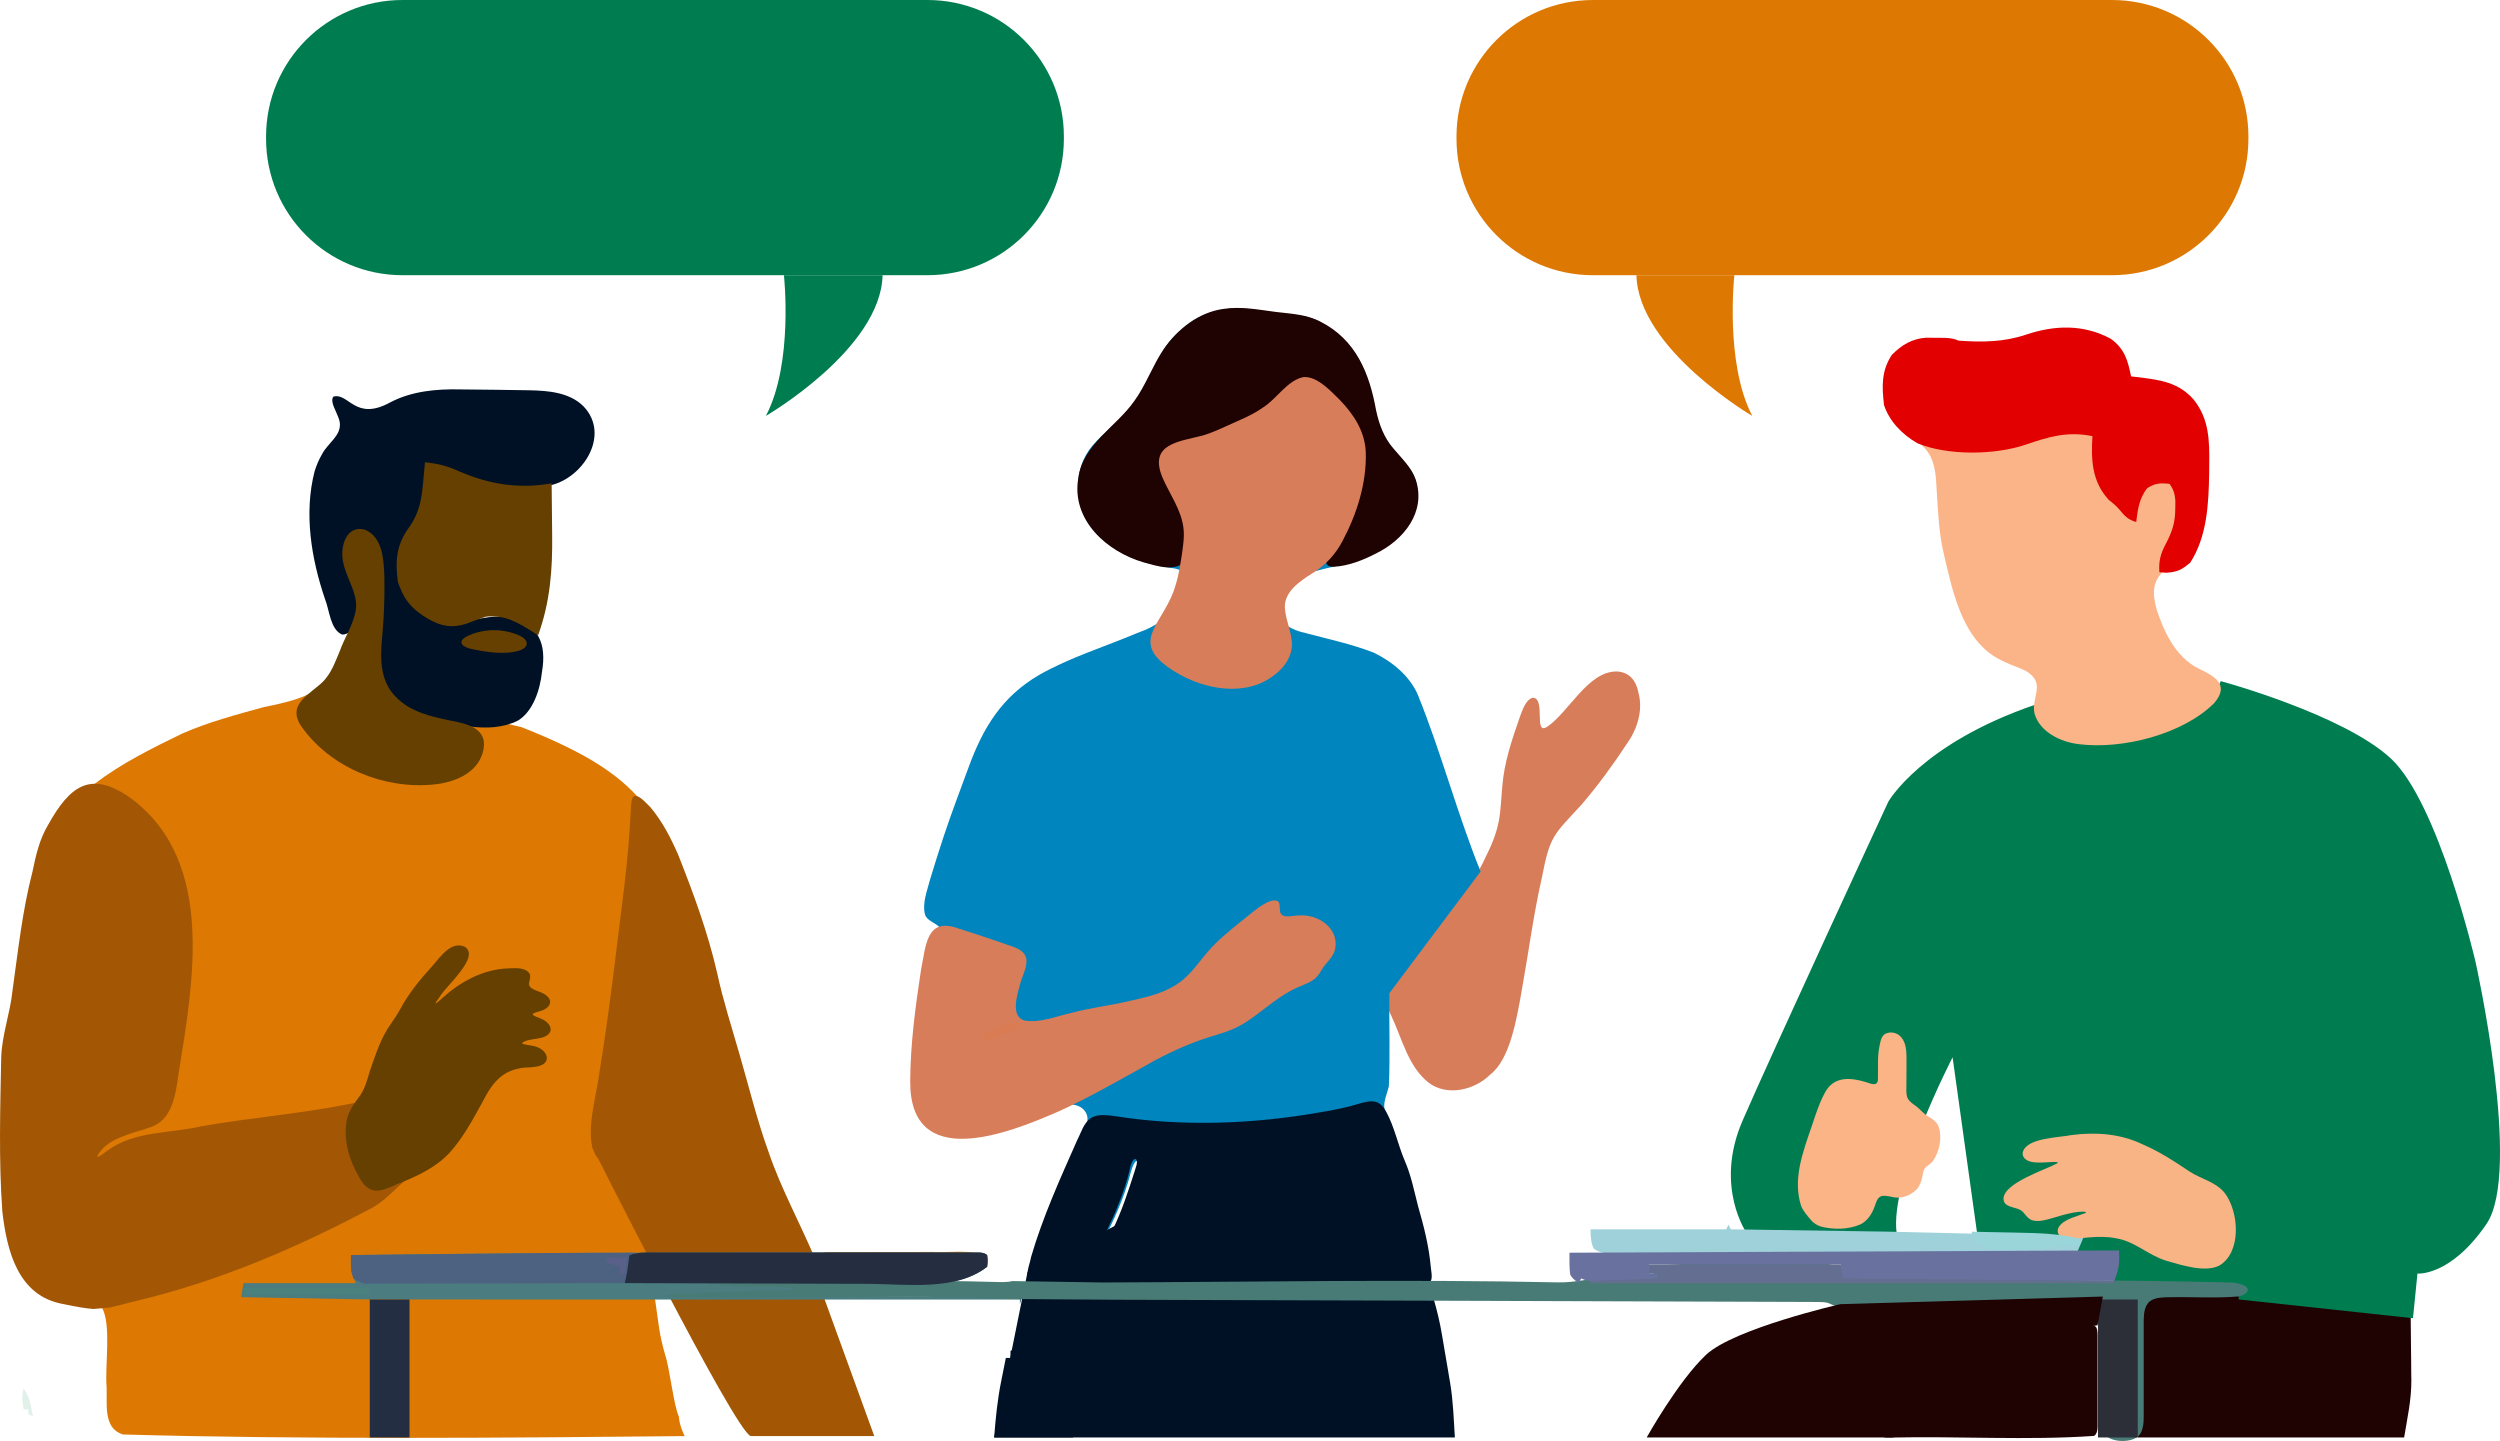 <?xml version="1.0" encoding="UTF-8"?>
<svg id="Layer_2" data-name="Layer 2" xmlns="http://www.w3.org/2000/svg" viewBox="0 0 921.84 531.34">
  <defs>
    <style>
      .cls-1 {
        fill: #fab486;
      }

      .cls-1, .cls-2, .cls-3, .cls-4, .cls-5, .cls-6, .cls-7, .cls-8, .cls-9, .cls-10, .cls-11, .cls-12, .cls-13, .cls-14, .cls-15, .cls-16, .cls-17, .cls-18, .cls-19, .cls-20, .cls-21, .cls-22, .cls-23, .cls-24, .cls-25, .cls-26, .cls-27 {
        stroke-width: 0px;
      }

      .cls-2 {
        fill: #f9b486;
      }

      .cls-3 {
        fill: #4a817f;
      }

      .cls-4 {
        fill: #4a7c80;
      }

      .cls-5 {
        fill: #487b76;
      }

      .cls-6 {
        fill: #4d6280;
      }

      .cls-7 {
        fill: #2c2f37;
      }

      .cls-8 {
        fill: #59618b;
      }

      .cls-9 {
        fill: #636e90;
      }

      .cls-10 {
        fill: #99d5d9;
      }

      .cls-11 {
        fill: #a35704;
      }

      .cls-12 {
        fill: #1f0202;
      }

      .cls-13 {
        fill: #252d40;
      }

      .cls-14 {
        fill: #242e43;
      }

      .cls-15 {
        fill: #e20000;
      }

      .cls-16 {
        fill: #da7c53;
      }

      .cls-17 {
        fill: #e1f0e9;
      }

      .cls-18 {
        fill: #dd7903;
      }

      .cls-19 {
        fill: #d87d59;
      }

      .cls-20 {
        fill: #c16212;
      }

      .cls-21 {
        fill: #9fd1db;
      }

      .cls-22 {
        fill: #654000;
      }

      .cls-23 {
        fill: #fbb488;
      }

      .cls-24 {
        fill: #001125;
      }

      .cls-25 {
        fill: #0085be;
      }

      .cls-26 {
        fill: #69729f;
      }

      .cls-27 {
        fill: #007d50;
      }
    </style>
  </defs>
  <g id="Layer_1-2" data-name="Layer 1">
    <g>
      <path class="cls-19" d="M596.27,247.59c4.88.31,7.16,3.75,7.94,8.08,1.68,6.35-.54,13.35-4.38,18.66-5.06,7.73-10.59,15.25-16.55,22.25-10.45,11.38-11.72,11.37-14.74,27.06-3.12,13.63-4.92,27.77-7.44,41.69-1.89,10.72-4.37,25.26-11.5,30.82-5.74,5.75-15.92,8.3-22.85,3.05-7.51-5.98-9.7-16.08-13.63-24.41-2.84-5.94-4.74-11.83-4.38-18.61.31-7.38-.01-12.97,6.85-16.53,3.16-1.6,7.15-2.9,10.77-4.56,4.03-1.97,8.48-4.35,12.24-6.83,4.28-2.94,6.93-7.18,9.03-11.89,2.27-4.45,4.09-8.76,5.04-13.64.76-4.04.85-8.35,1.26-12.46.63-8.99,3.57-17.51,6.52-25.99.98-2.51,2.1-6.32,4.79-7.02,4.89.3.1,14.02,5.27,10.72,8.11-5.5,14.98-20.47,25.64-20.39h.13Z"/>
      <path class="cls-12" d="M788.27,475.29h49.51v1.83c.85,0,1.7-.02,2.57-.03q11.13-.1,16.6.94v1.83c.5-.03,1.01-.06,1.53-.1,5.39-.19,10.09.71,15.32,2.13,3.22.72,6.2,1.03,9.47,1.25.54.04,1.09.07,1.65.11,1.32.09,2.65.17,3.97.25.06,4.28.1,8.56.13,12.84.01,1.45.03,2.9.05,4.35.03,2.11.04,4.22.05,6.34.01.62.03,1.25.04,1.89,0,7.41-1.42,13.5-2.67,21.13h-98.23v-54.76Z"/>
      <path class="cls-27" d="M750.48,259.82s-.15,16.33,25.47,14.24c25.62-2.1,37.82-11.62,42.93-22.9,0,0,44.94,12.14,62.63,28.44,17.68,16.3,31.31,75.09,31.31,75.09,0,0,17.28,77.27,4.02,96.66-13.26,19.39-25.44,18.26-25.44,18.26l-1.65,16.47-64.28-6.93v-5.2l-46.15-.87v-10.4l-14.01.87,1.65-6.07-37.91-2.6-9.06-65.01s-23.47,45.33-20.6,65.01h-55.21s-12.21-17.21-1.65-41.61c10.56-24.4,53.75-117.63,53.75-117.63,0,0,12.01-21.38,54.2-35.8"/>
      <path class="cls-18" d="M192.29,268.12c49.12,19.41,53.5,34.44,66.57,83.17,7.26,28.65,13.29,57.97,25.06,85.26,3.94,7.29,3.02,21.23,8.81,27.11,2.77,2.22,9.07-1.98,12.6-1.97,13-.01,25.96-.03,38.89-.05,4.63.56,21.63-2.19,19.02,4.85-9.38,11.02-39.15,5.9-53.1,7.16-4.93-.18-9.72,1.12-13.94,2.06-5.36,1.02-10.98.6-16.42.95-1.25-.02-5.87.25-6.29.48,33.04.94,67.03-.14,100.68,1.32,1.7.2,1.69.4,0,.5-1.65.14-5.64-.03-8.18,0-45.04.44-126.97-17.3-124.67-1.49,1.6,10.95,1.67,14.18,3.87,21.85,1.77,5.15,3.27,19.27,5.13,22.99.17,3.48,2.16,7.23,2.16,7.23-63.44.66-142.37,1.28-207.19-.6-7.35-2.31-5.73-11.32-5.98-17.48-.69-7.94,1.87-23-1.76-29.38-3.22-3.88-8.72-2.69-14.14-4.13-12.51-2.45-18.88-14.05-20.41-25.85-1.97-8.93-1.88-18.25-1.83-27.4.11-12.54-.4-25.19.54-37.83.82-6.77,2.95-12.48,3.78-19.12,1.96-16.43,4.63-32.84,8.57-48.88,6.01-25.31,31.58-37.9,53.11-48.37,9.69-4.26,19.81-6.92,30.04-9.75,8.38-1.73,17-3.42,23.39-9.39"/>
      <path class="cls-25" d="M512.32,366.21c-.15,11.32.31,22.82-.2,34.32-1.08,4.48-2.9,6.96-.58,11.32,2.86,6.99,5.32,14.22,7.91,21.32,1.96,6.67,3.44,13.37,5.32,20.02,1.23,4.68,1.71,8.71,2.33,13.68.78,4.82-.97,6.52-5.91,6.32-37.4,0-74.86,0-113.27,0-1.57.03-3.91-.08-4.84-.94-2.55-2.47,2.54-9.22,4.18-11.56,1.99-2.67,3.16-5.5,4.33-8.63,2.9-6.27,5.08-12.75,7.14-19.25.38-1.15,1.1-3.78.53-4.61-.24-.26-.67.1-1.14.97-1.1,2.05-1.53,4.89-2.29,7.15-2.63,8.46-6.49,16.62-10.82,24.41-6.32,12.43-6.27,12.96-20.77,12.4-2.74-.17-4.34-1.31-4.18-4.07,2.78-18.63,12.4-36.69,20.19-53.77,2.16-3.82-.6-7.57-4.63-7.96-2.76-.21-5.44,1.36-8.06,2.26-2.13.84-4.24,1.68-6.38,2.47-12.14,4.14-33.05,10.36-39.11-5.35-.98-2.63-1.18-5.51-1.18-8.31-.11-11.29,1.47-22.59,2.95-33.8.7-5.74,2.02-11.35,3.26-16.99.26-1.41.51-2.85.14-4.22-.71-3.04-5.44-3.22-6.23-6.41-.92-4.21.89-8.56,1.93-12.63,1.6-5.26,3.26-10.64,5.07-16.06,2.86-8.58,6.03-16.91,9.16-25.4,5.39-14.74,12.32-25.98,25.89-33.95,11.39-6.51,24.26-10.44,36.23-15.5,7.83-2.75,13.29-6.7,15.9-14.76,2.15-5.58,2.89-8.69-3.57-9.27-11.17-1.74-23.29-6.13-29.71-15.93-6.51-9.45-5.92-22.61,2.4-30.78,4.28-4.58,10.14-8.75,13.72-13.91,6.38-8.57,8.88-20.43,17.6-27.21,7.55-7.07,17.28-8.98,27.49-7.28,5.45,1.15,10.77,1.52,16.27,1.99,8.82,1.52,16.72,8.05,21.28,15.61,3.17,5.45,4.72,11.34,5.88,17.65.92,5.08,2.09,10.33,5.41,14.42,2.6,3.44,7.14,6.77,9.1,10.77,1.81,3.62,2,7.93,1.2,11.85-3.1,13.82-18.18,19.15-30.51,22.35-4.53.98-9.05,2.28-13.45,3.59-2.48.7-5.36.81-6.66,3.11-1.11,2.19-.6,6.36-.35,9.24.42,5.34,5.21,7.43,10.13,8.56,8.42,2.24,17.01,4.05,25.13,7.22,6.61,3.19,13,8.31,16.14,15.25,8.63,21.14,14.63,44.15,23.26,65.45"/>
      <path class="cls-11" d="M34.42,482.68c-3.11-.29-5.89-.72-11.14-1.84-16.67-2.95-20.74-19.6-22.42-34.11-1.36-18.92-.79-37.98-.41-56.92.29-8.33,3.29-16.19,4.15-24.46,2.07-14.69,3.62-29.47,7.36-43.86,1.22-5.99,2.58-11.98,5.75-17.29,8.09-14.53,15.87-20.56,31.06-9.49l.16.12c30.26,23.21,22.47,66.75,16.97,100.76-1.13,7.72-2.16,17.65-10.9,20.24-6.45,2.23-15.87,3.82-19.24,10.71,1.35,0,2.73-1.66,3.99-2.36,9.94-7.28,23.1-6.18,34.61-8.91,18.41-3.22,37.31-4.68,55.62-8.44,1.09-.18,2.1-.46,3.03-.83l17.63,28.24c-4.88,3.87-8.83,8.98-14.59,11.74-26.9,14.25-55.46,26.46-85.09,33.54-2.44.61-8.7,2.22-10.5,2.62"/>
      <path class="cls-23" d="M774.9,127.28c4,2.87,6.06,7.84,9.86,10.77,5.2,3.89,12.57,4.29,17.26,9.06,7.88,7.33,8.02,19.63,7.65,29.92-.43,8.37-.97,17.05-4.57,24.77-5.3,9.88-13.77,8.93-9.86,22.96,2.73,8.33,6.94,17.26,15.08,21.57,5.89,2.85,12.17,5.86,6.14,12.92-11.58,11.56-34,17.21-50.01,15.14-6.6-.79-14.25-4.46-16.2-11.12-.87-3.11.63-6.37.79-9.47.27-3.77-2.73-6.01-6.06-7.33-4.46-1.73-9.08-3.5-12.65-6.67-7.01-6.19-10.35-15.32-12.8-24.11-1.12-4.5-2.27-8.97-3.23-13.5-1.29-6.25-1.62-12.65-2.03-18.98-.39-5.04-.16-10.58-2.56-15.15-1.92-3.65-5.5-5.75-8.66-8.91-7.76-7.02-9.15-20.62-1.39-27.98,6.98-6.75,17.45-4.53,26.27-4.21,15.71,1.03,32.42-10.02,46.83.23l.14.1Z"/>
      <path class="cls-24" d="M408.1,478.29c1.32,0,2.64,0,3.95,0,3.56,0,7.12.04,10.68.1,3.73.05,7.46.05,11.18.06,7.05.02,14.1.09,21.16.17,8.03.09,16.06.13,24.09.17,16.51.08,33.03.22,49.54.39,1.25,4.29,2.26,8.53,2.99,12.93.11.65.22,1.29.34,1.96.23,1.37.46,2.73.69,4.1.34,2.04.7,4.09,1.05,6.13.22,1.34.45,2.69.67,4.03.1.59.21,1.18.31,1.78,1.09,6.68,1.28,13.07,1.71,19.94h-169.88c.56-7.23,1.2-13.93,2.64-20.97.16-.81.32-1.63.49-2.46.39-1.96.78-3.93,1.18-5.89h1.72v-2.59c1.11-.58,2.23-1.15,3.34-1.72.62-.32,1.24-.64,1.88-.97q1.68-.75,3.4-.75v-1.72q1.27-1.22,3.02-2.64c2.77-2.27,4.7-4.53,6.76-7.43,4.78-5.39,10.32-4.76,17.08-4.6"/>
      <path class="cls-24" d="M508.83,407.07c.95.7,1.71,1.75,2.33,2.91,3.08,5.66,4.31,12.17,6.84,18.08,2.31,5.29,3.47,11.19,4.89,16.71,2.17,7.5,4.02,14.79,4.71,22.55.44,3.44,1.1,6.23-2.9,6.25-40.46-.67-82.04,1.38-123.29-.72-1.54-1.87,2.17-7.37,3.15-9.39,1.04-1.93,2.78-3.22,3.75-4.86.95-1.48,1.16-3.26,1.93-5.06,3.37-6.84,5.73-14.11,8.04-21.35.33-1.31,1.54-3.76.59-4.78-1.27-.4-2.01,2.4-2.23,3.52-1,4.56-2.52,8.91-4.27,13.26-2.32,6.1-5.43,11.88-8.58,17.6-2.08,3.7-3.72,8.54-7.17,11-.79.49-1.84.78-2.85.79-4.27-.07-8.75.24-13.07-.15-3.9-.62-.85-7.44-.5-9.95,4.32-14.79,10.75-28.94,16.97-43,1.5-2.84,2.33-6.3,5.05-8.19,2.49-1.64,6.05-1.1,8.94-.73,24.84,3.96,50.98,2.94,75.65-1.42,5.11-.8,10.16-1.88,15.14-3.41,2.17-.62,4.93-1.13,6.77.25l.12.09Z"/>
      <path class="cls-11" d="M218.14,422.41s52.77,105.2,58.66,107.12h45.57l-25.99-71.57"/>
      <path class="cls-21" d="M768.44,455.89c-.85,1.99-1.71,3.98-2.59,6.04-22.88.08-45.75.14-68.63.18-10.62.02-21.24.04-31.86.08-9.26.03-18.51.06-27.77.06-4.9,0-9.81.02-14.71.04-4.61.02-9.22.03-13.84.02-1.7,0-3.39,0-5.09.02-2.31.02-4.62.01-6.93,0q-1.01.02-2.04.03c-2.92-.03-4.75-.25-7.22-1.87q-1.28-2.02-1.28-7.2h50.02c.29-.57.57-1.14.86-1.72.29.57.57,1.14.86,1.72q28.6.43,57.78.86"/>
      <path class="cls-21" d="M727.91,454.17c9.67.29,19.35.57,29.32.86"/>
      <path class="cls-11" d="M233.8,293.59c1.74-.62,3.9,1.99,6.06,4.1,4.4,5.22,7.55,11.39,10.23,17.54,5.63,14.24,10.95,28.68,14.35,43.55,2.19,10.15,5.4,20.08,8.27,30.07,3.42,11.75,6.42,24.12,10.65,35.82,4.72,13.96,12.12,27.15,17.72,40.77,2.48,5.18.74,7.01-4.92,6.94-23.06,0-4.25-4.51-27.89-4.52-2.38,0-17.64,1.54-18.96-.29-1.4-1.77-8.2-1.35-8.45-3.82-.31-3.6-9.39-20.77-9.66-24.32-1.23-14.03-15.59-3.98-13.06-26.7.7-6.33,2.11-11.24,2.93-17.57,3.69-22.48,6.27-45.53,9.08-68.01,1.17-9.53,1.99-19.11,2.47-28.71.09-1.5.09-4.31,1.12-4.83l.07-.04Z"/>
      <path class="cls-4" d="M136.34,479.17c-15.65-.28-31.3-.57-47.43-.86.28-1.71.57-3.42.86-5.17h41.39c-.57-1.42-1.14-2.85-1.73-4.31-.07-2.01-.08-4.03,0-6.04,52.92-.73,105.83-.96,158.75-.97,5.87,0,11.73,0,17.6,0,7.99,0,15.98,0,23.97,0,2.99,0,5.98,0,8.97,0,3.47,0,6.94,0,10.4,0,1.27,0,2.53,0,3.8,0,1.72,0,3.43,0,5.15,0q1.44,0,2.91,0,2.14.11,3,.97.38,1.99,0,4.31c-11.44,9.01-30.31,6.51-43.98,6.63-2.26.03-4.53.06-6.79.09-5.5.07-10.99.13-16.49.18.85.57,1.71,1.14,2.59,1.73q-.86.86-3.58.92c-1.78-.02-3.56-.05-5.34-.09-7.71-.08-15.22.49-22.99.9,36.14.28,72.28.57,109.52.86-.28.85-.57,1.71-.86,2.59v-1.73h-76.75"/>
      <path class="cls-24" d="M122.99,146.23c5.66-1.46,7.99,9.25,20.93,2.13,7.89-4.14,17-4.98,25.85-4.77,8.43.08,16.94.17,25.38.32,6.92.13,14.81.75,19.95,5.86,10.46,10.79-.65,27.67-13.66,29.47-9.12,1.8-19.08-.27-27.91-3.36-4.24-1.13-9.72-4.71-13.9-2.93-4.02,2.99-2.76,10.09-4.78,14.46-1.73,5.36-5.41,10.47-6.76,16.09-3.3,11.75,5.68,24.67,17.76,25.75,7.42.65,14.97-3.31,22.37-1.35,10.37,2.17,13.41,9.62,11.63,19.81-.67,6.7-3.38,14.79-8.97,18.06-10.78,5.26-24.41,1.08-35.49-2.05-6.98-2.17-13.47-7.06-15.17-14.43-1.53-6.23-.29-12.71.08-19.03.36-5.02.41-10.07.4-15.12-.11-5.39-.03-12.06-3.95-16-1.51-1.52-3.83-2.51-5.88-1.55-8.3,5.68.14,17.22.92,24.75.47,4.07-.85,11.77-5.65,11.65-4.38-1.89-4.61-8.92-6.29-13.05-5.08-14.98-7.84-31.59-3.85-47.13.68-2.21,1.58-4.35,2.74-6.32,2.14-4.17,7.2-6.82,6.55-11.71-.37-2.42-2.36-5.34-2.7-7.5-.11-.7-.14-1.48.35-2l.04-.04Z"/>
      <path class="cls-19" d="M471.43,332.55c.61.86.36,2.56.62,3.71.67,2.76,4.77,1.2,6.89,1.32,6.82-.66,14.81,4.53,13.41,12.17-.41,2.19-1.93,3.95-3.31,5.54-1.85,2.05-2.01,3.35-3.7,5.13-1.72,1.73-4.42,2.57-6.68,3.59-6.71,2.87-12.06,7.98-18.02,12.08-3.71,2.63-7.92,4.32-12.26,5.55-8.93,2.6-17.6,6.49-25.81,11.2-10.62,5.87-21.23,12-32.24,16.99-18.42,8.07-54.95,22.51-54.7-11.22.08-13.72,1.92-27.51,4-41.07,1.76-8.47,1.83-19.38,13.42-15.29,5.52,1.77,11.08,3.54,16.54,5.46,3.24,1.29,8.54,2.07,8.93,6.33.1,3.22-1.77,6.11-2.5,9.32-1.04,3.87-3.36,11.35,1.68,12.93,5.94,1.03,11.82-1.61,17.61-2.85,5.94-1.62,12.12-2.41,18.16-3.68,8.49-1.9,17.85-3.44,24.3-9.92,2.73-2.67,4.96-5.85,7.46-8.75,3.6-4.24,7.97-7.72,12.08-11.09,2.89-2.04,10.88-9.95,14.05-7.52l.04.06Z"/>
      <path class="cls-12" d="M470.25,115c5.66.69,11.58.9,16.72,3.65,13.02,6.64,17.99,18.97,20.44,32.62,1.14,5.25,2.88,10.09,6.43,14.14,2.95,3.53,6.66,7.03,8.19,11.46,3.93,11.83-4.35,22.24-14.77,27.28-4.71,2.44-10.01,4.51-15.3,4.83-5.34.23-2.13-4.9-.61-7.49,6.13-10.48,8.16-21.73,9.3-33.77,1.24-9.74-3.22-11.65-10.05-17.35-2.65-2.39-4.91-5.3-7.19-7.99-2.77-3.21-4.7-4.08-7.32.29-3.9,6.88-9.81,12.89-17.32,15.81-3.57,1.5-7.56,1.92-11.21,3-3.33.98-6.44,4.07-9.71,4.01-3.1-.06-7.4-.94-8.84,2.77-1.43,3.12.1,8.23,2.45,11.44,1.74,2.43,4.17,4.37,5.87,6.8,1.85,2.44,2.5,5.86,2.38,9.06-.11,3.91-.25,8.3-2.17,10.85-3.77,4.77-10.83,2.32-15.78.98-13.67-3.96-26.81-15.69-24.15-31.09,1.62-12.44,14.04-18.96,20.67-28.47,4.27-5.89,6.73-13.05,10.82-19.09,5.15-7.47,13.01-13.63,22.15-14.85,6.26-.97,12.68.28,18.84,1.08l.17.02Z"/>
      <path class="cls-19" d="M480.6,139.06c4.78-.45,9.64,4.63,13.23,8.2,5.22,5.36,9.42,11.66,9.77,19.33.42,11.38-3.3,23.03-8.57,32.91-2.56,4.96-6.51,9.14-11.2,11.95-4.93,3.12-11.07,7.3-9.93,13.83.38,3.44,1.99,7.15,2.34,10.62.8,5.09-2.1,9.82-6.17,12.87-10.58,8.45-26.06,5.58-36.92-1.13-17.01-10.47-5.37-16.57-.5-29.35,1.71-4.74,2.33-8.56,3.07-13.3.48-3.36,1.1-6.96.65-10.42-.83-6.68-5.1-12.39-7.76-18.56-5.09-12.42,6.11-13.13,14.93-15.43,2.98-.89,5.95-2.21,8.82-3.52,4.45-2.06,9.4-3.94,13.38-6.82,5.06-3.17,8.86-9.88,14.76-11.17h.1Z"/>
      <path class="cls-5" d="M373.31,472.4c.23-.05.45-.11.66-.17"/>
      <polygon class="cls-24" points="378.85 469.22 366.59 530.05 395.68 530.05 420.98 446.74 378.85 469.22"/>
      <path class="cls-5" d="M371.7,478.98c-39.79-1.77-79.86-.05-120.77-.64-3.82.09-10.45-.64-.54-1.22,12.34-.46,24.53-1.05,36.82-1.35,1.64-.12,4.56.11,5.68-.53-.1-.13-.39-.17-.6-.23-7.92-1.27-21.11-.03-29.01-1.48,4.37-1.19,10.75-.41,15.57-.73,29.71-.33,59.44-.95,89.16-.07,1.74.05,3.74.06,5.29-.35l33.37.52c55.84-.19,111.88-1.24,167.77-.04,5.62.15,10.55-1.24,16.16-1.53,4.4-.12,8.86,0,13.31-.06,8.89-.07,4.03-2.32,8.31-4.59,19.21-1.83,39.05-.14,58.79-.69,6.12-.69,9.85,4.04,15.32,5.13,44.82.95,90.01.67,134.91,1.75,2.52-.15,7.56.8,7.6,2.67-.07,1.45-1.81,2.17-3.34,2.49-8.54.78-17.18.1-25.88.32-1.96.02-4.34.08-6.05.98-2.79,1.35-3.06,4.78-3.11,7.6-.02,11.59,0,23.26,0,35.09.04,2.39-.13,5.29-1.59,7.12-2.36,3-10.34,2.9-12.63-.1-1.53-1.86-1.5-4.71-1.6-7.1-.29-10.94-.2-21.46-.78-32.2-.1-5.99-3.39-9.15-9.45-8.75-12.17-.03-24.38-.03-36.54-.05-15.68.23-31.33-.74-46.95.7-1.23.07-2.72.12-3.88-.08-2.45-.49-2.03-1.43-6.1-1.45-.81-.02-1.76-.03-2.73-.03-85.93-.33-171.88-.52-257.81-.82"/>
      <path class="cls-15" d="M778.31,124.91c5.17,3.75,6.31,8.05,7.49,13.89.8.09,1.6.17,2.43.26,8.41,1.03,15.1,1.96,20.64,8.27,5.81,7.21,5.86,15.44,5.75,24.1q-.01,1.7-.03,3.43c-.18,10.85-.77,23.03-6.97,32.6-3.11,2.64-4.7,3.45-8.9,3.74-.82-.07-1.64-.15-2.49-.22-.25-4.06.38-6.65,2.31-10.29,2.39-4.58,3.53-7.86,3.56-12.98.01-1,.03-2,.04-3.02-.21-2.63-.64-4.07-2.12-6.27-3.58-.39-5.25-.27-8.3,1.6-2.98,3.92-3.44,7.79-4.03,12.49-3.24-1-4.27-2.32-6.33-4.76q-1.35-1.58-3.69-3.33c-6.38-6.83-6.64-14.94-6.11-23.6-9.2-1.84-16.04.18-24.57,3.13-11.45,3.88-28.75,4.11-39.95-.49-5.71-3.29-10.33-8.08-12.33-14.08-.8-6.73-1.04-12.57,2.85-18.49,3.53-3.6,7.44-6.03,12.7-6.37q1.76.02,3.55.04t3.57.02q2.96.15,4.85,1.03c8.66.61,16.57.56,24.79-2.2,10.68-3.57,21.18-3.91,31.3,1.51"/>
      <path class="cls-22" d="M171.49,349.16c5.59,3.84-7.2,14.51-9.32,18.37-2.77,3.74-1.53,2.74,1.04.39,6.7-6.05,15-10.5,24.07-10.84,2.63-.07,6.33-.53,7.95,1.88.62,1.06,0,2.5-.14,3.53-.4,2.72,4.55,2.82,6.34,4.57,2.99,2.33.82,4.96-2.16,5.75-.84.37-2.6.54-2.86,1.21.36.82,2.46,1.19,3.5,1.79,1.81.79,3.78,2.7,2.95,4.71-1.91,3.34-7.75,1.93-10.28,4.04-.27.46,1.27.63,3.34.97,1.14.19,2.28.52,3.22,1.07,1.51.84,2.95,2.59,2.36,4.38-.76,2.1-3.81,2.43-5.97,2.58-9.54.16-13.56,4.82-17.61,12.77-3.58,6.54-7.15,13.21-12.18,18.77-4.83,5.18-11.18,8.25-17.69,10.88-4.15,1.5-8.87,4.9-12.75,1.77-1.22-.99-2.17-2.41-2.94-3.8-3.52-6.05-5.64-13.03-4.66-20.04.49-3.91,2.98-7.06,5.17-10.09,1.7-2.54,2.55-5.59,3.39-8.53,2.14-6.15,4.14-12.67,8-17.94,1.21-1.73,2.36-3.48,3.38-5.36,3.05-5.68,7.33-10.93,11.65-15.64,2.96-3.33,6.99-9.56,12.09-7.25l.11.06Z"/>
      <path class="cls-22" d="M156.69,170.46c4.68.44,8.27,1.36,12.62,3.34,11.14,4.84,22.13,6.56,34.1,4.42.06,4.66.11,9.32.14,13.98.01,1.58.03,3.16.05,4.74.18,13.02-.73,25.02-5.19,37.34-.54-.35-1.09-.71-1.65-1.07-5.82-3.71-10.5-6.53-17.54-5.83-2.52.82-4.99,1.72-7.46,2.69-5.39,1.59-9.05.85-13.92-1.89-5.94-3.49-8.96-7-11.16-13.74-1-7.94-.5-13.7,4.32-20.21,3.61-5.23,4.48-10.12,5.02-16.38.07-.71.14-1.43.21-2.16.17-1.74.32-3.48.47-5.22"/>
      <path class="cls-2" d="M790.27,422.06c6.13,2.64,11.63,6.23,17.09,9.92,4.33,2.81,9.84,3.86,13.07,8.05,5.1,6.78,6.23,21.52-1.96,26.56-5.25,2.81-14.04-.11-19.59-1.68-6.91-2.11-11.54-7.15-18.6-8.31-3.26-.67-6.76-.6-10.06-.32-3.2.16-7.33,1.16-10.16-.3-1.81-.93-1.62-3.04-.28-4.34,1.96-2.26,6.78-3.38,8.67-4.16.24-.14.86-.3.76-.58-3.18-.59-9.05,1.25-12.37,2.23-2.25.66-4.77,1.38-6.99.96-2.48-.51-3.07-2.84-4.77-3.88-2.13-1.25-6.35-.95-6.32-4.28.28-5.83,15.66-10.66,19.89-13.01.98-.76-3.03-.35-3.78-.35-2.17.13-4.52.24-6.26-.28-1.52-.39-3.03-1.59-2.76-3.29,1.21-5.51,13.34-5.48,18.04-6.47,8.97-1.19,18.14-.46,26.22,3.46l.16.07Z"/>
      <path class="cls-22" d="M134.66,195.36c6.49,2.71,6.87,11.26,7.07,17.39.08,5.16,0,10.26-.3,15.44-.57,10.71-3.49,22.15,5.98,30.12,4.89,4.33,11.43,5.81,17.66,7.2,7.45,1.3,15.59,3.11,12.86,12.31-2.34,7.5-10.56,10.7-17.8,11.43-18.4,1.94-38.43-6.2-49.09-21.51-5.38-8.14,3.17-11.57,8.08-16.42,3.03-3.09,4.47-7.21,6.15-11.2,1.79-5.04,4.96-9.67,5.89-14.97,1-6.03-3.19-11.43-4.49-17.25-1.57-5.58.75-14.58,7.88-12.56l.13.04Z"/>
      <path class="cls-1" d="M694.82,381.44c2.16-1.48,5.34-.61,6.66,1.62,1.28,1.87,1.48,4.25,1.51,6.47.03,3.78-.03,7.18-.03,10.88-.21,5.06.47,5.18,4.27,8.04,1.18,1.08,2.24,2.26,3.61,3.11,1.62.95,3.29,2.07,3.98,3.78,1.43,4.18.37,9.22-2.09,12.8-.67.85-1.54,1.32-2.3,1.98-1.01.81-1.34,2-1.51,3.28-.27,1.91-.95,3.76-2.18,5.18-2.54,2.52-5.99,3.65-9.39,2.7-1.3-.22-2.93-.65-4.06-.02-1.29.7-1.61,2.59-2.16,3.94-.99,2.61-2.62,5.05-5.18,6.31-4.49,1.9-9.91,1.96-14.59.75-1.3-.45-2.74-1.27-3.6-2.41-1.33-1.58-2.68-3.02-3.59-5.1-3.25-9.83.64-20.01,3.82-29.3,1.57-4.67,4.15-12.86,6.96-15.25,3.83-3.66,9.87-2.3,14.43-.75,1.53.57,2.97.54,3.08-1.26.14-4.05-.28-8.41.57-12.43.32-1.5.53-3.21,1.71-4.26l.11-.09Z"/>
      <path class="cls-12" d="M773.01,489.52c.38.76.45,2.18.44,3.21,0,10.99,0,22.04,0,33.3,0,1.26-.23,2.78-1.3,3.44-24.54,1.7-49.7.05-75.1.61-5.24.14-2.25-1.27.44-2.65,2.49-1.42,5.64-1.54,8.13-2.88,1.9-1.05,2.9-3.28,4.74-4.52,2.4-1.74,5.07-3.19,7.58-4.95,1.54-1.21,2.61-2.74,4.53-3.87,2.61-1.91,5.77-2.91,8.48-4.55,3.23-2.4,7.31-3.89,10.96-5.63,3.35-1.55,7-3.3,10.42-4.92,3.62-1.43,18.6-9.9,20.64-6.65l.04.08Z"/>
      <path class="cls-26" d="M781.37,461.06c.16,4.68.08,6.69-1.73,11.21h-100.89v-6.04h-70.71v3.45h3.45v1.72c-6.05.72-12.01,1-18.11.97q-1.22,0-2.46,0c-.77,0-1.54,0-2.34,0-.69,0-1.39,0-2.1,0q-1.72-.11-3.45-.97c-.29.57-.57,1.14-.86,1.73q-2.59-1.73-3.18-3.18c-.36-2.68-.29-5.33-.27-8.03l76.7-.33c3.02-.01,6.03-.03,9.05-.04.6,0,1.2,0,1.82,0,9.73-.04,19.47-.08,29.2-.12,9.98-.04,19.96-.09,29.94-.13,5.61-.02,11.22-.05,16.82-.07,5.27-.02,10.55-.05,15.82-.07,1.94,0,3.88-.02,5.82-.02,2.64-.01,5.28-.02,7.92-.03.78,0,1.55,0,2.35-.01q5.28-.02,7.21-.02"/>
      <path class="cls-13" d="M239.83,461.82q1.62,0,3.28,0c1.2,0,2.41,0,3.61,0,1.26,0,2.53,0,3.79,0,3.44,0,6.87,0,10.31,0,3.59,0,7.18,0,10.78,0,6.03,0,12.06,0,18.09,0,6.98,0,13.96,0,20.94,0,5.99,0,11.97,0,17.96,0,3.58,0,7.16,0,10.74,0,3.36,0,6.72,0,10.09,0,1.24,0,2.47,0,3.71,0,1.68,0,3.36,0,5.05,0,.94,0,1.89,0,2.86,0q2.1.11,2.97.97.38,1.99,0,4.31c-11.52,9.04-29.74,6.38-43.53,6.3-3.18-.02-6.36-.02-9.53-.02-5.99,0-11.99-.03-17.98-.06-6.83-.03-13.67-.04-20.5-.06-14.04-.03-28.07-.07-42.11-.13q1.08-8.74,1.73-10.35c2.8-.93,4.83-.97,7.77-.97"/>
      <path class="cls-6" d="M234.65,461.93c-.85.29-1.71.57-2.59.86-.12,1.07-.25,2.13-.38,3.23-.29,2.44-.74,4.74-1.35,7.11-12.66.04-25.32.07-37.98.09-5.88,0-11.76.02-17.64.04-5.67.02-11.34.03-17.01.03-2.17,0-4.33,0-6.5.02-3.03.01-6.05.01-9.08.01-.9,0-1.8.01-2.73.02-.82,0-1.65,0-2.5,0-.72,0-1.43,0-2.17,0q-1.84-.21-4.43-1.94c-1-3-.92-5.49-.86-8.62,11.17-.11,22.34-.23,33.51-.34,5.19-.05,10.38-.1,15.57-.16,5.02-.05,10.04-.1,15.06-.15,1.9-.02,3.8-.04,5.7-.06,11.79-.12,23.57-.19,35.36-.16"/>
      <rect class="cls-7" x="773.61" y="479.17" width="14.66" height="50.88"/>
      <rect class="cls-14" x="136.34" y="479.17" width="14.66" height="50.88"/>
      <path class="cls-9" d="M608.04,466.24h70.71q.43,2.56.86,5.17c33.01.29,66.02.57,100.03.86v.86h-193.16v-.86c8.25-.28,16.51-.57,25.01-.86v-1.72h-3.45v-3.45Z"/>
      <path class="cls-10" d="M727.05,454.17c4.26.08,8.53.17,12.79.27,1.45.03,2.89.06,4.34.09,7.7.15,15.03.34,22.54,2.22v2.59c-4.34.27-8.68.53-13.03.78-1.48.09-2.95.18-4.43.27-2.12.13-4.25.26-6.38.38-.66.04-1.31.08-1.99.13q-8.2.46-11.96-2.8-1.89-2.21-1.89-3.94"/>
      <path class="cls-22" d="M191.45,234.32c4.06,1.77,3.52,4.75-.56,5.76-5.14,1.28-11.04.46-16.36-.64-3.78-.63-6.33-2.62-2.48-4.75,6.01-2.95,13.03-3.1,19.24-.44l.16.07Z"/>
      <rect class="cls-3" x="89.78" y="474.86" width="46.57" height="2.59"/>
      <path class="cls-16" d="M376.94,377.42c-2.1,2.1-4.04,2.81-6.79,3.94-.91.37-1.81.75-2.74,1.14-2,.76-3.9,1.38-5.99,1.83.89-2.47,1.45-3.31,3.82-4.54.82-.28,1.64-.56,2.49-.85.82-.29,1.63-.58,2.47-.88,2.37-.62,4.31-.76,6.75-.63"/>
      <path class="cls-20" d="M664.09,517.98c3.3,1.35,5.32,3.47,7.76,6.04.52.48,1.03.96,1.56,1.46q1.02,1.13,1.02,2.86c-3.06-1.22-3.74-2.31-5.17-5.17-.57-.29-1.14-.57-1.72-.86-2.15-1.07-2.58-2.13-3.45-4.31"/>
      <path class="cls-8" d="M224.3,463.65h6.9c-.29,1.99-.57,3.98-.86,6.04h-1.72v-2.59c-1.71-.57-3.42-1.14-5.17-1.72.28-.57.57-1.14.86-1.73"/>
      <path class="cls-17" d="M8.72,511.94c1.64,2.46,2.12,3.81,2.69,6.63.14.7.29,1.39.44,2.11.1.53.21,1.06.32,1.61-.57-.28-1.14-.57-1.72-.86v-1.73h-1.72q-.97-4.85,0-7.76"/>
      <path class="cls-12" d="M678.57,480.89s-39.16,8.98-49.47,18.66c-10.31,9.69-21.91,30.5-21.91,30.5h90.8s55.99-39.57,75.44-41.35l1.97-10.62-96.83,2.81Z"/>
      <path class="cls-27" d="M341.99,101.48h-193.58c-27.78,0-50.3-22.52-50.3-50.3v-.88C98.11,22.52,120.63,0,148.41,0h193.58c27.78,0,50.3,22.52,50.3,50.3v.88c0,27.78-22.52,50.3-50.3,50.3"/>
      <path class="cls-27" d="M289.06,101.48s3.59,32.46-6.66,51.89c0,0,42.37-24.62,43.04-51.89"/>
      <path class="cls-18" d="M587.36,101.48h191.41c27.78,0,50.3-22.52,50.3-50.3v-.88c0-27.78-22.52-50.3-50.3-50.3h-191.41c-27.78,0-50.3,22.52-50.3,50.3v.88c0,27.78,22.52,50.3,50.3,50.3"/>
      <path class="cls-18" d="M639.52,101.48s-3.57,32.46,6.61,51.89c0,0-42.05-24.62-42.72-51.89"/>
    </g>
  </g>
</svg>